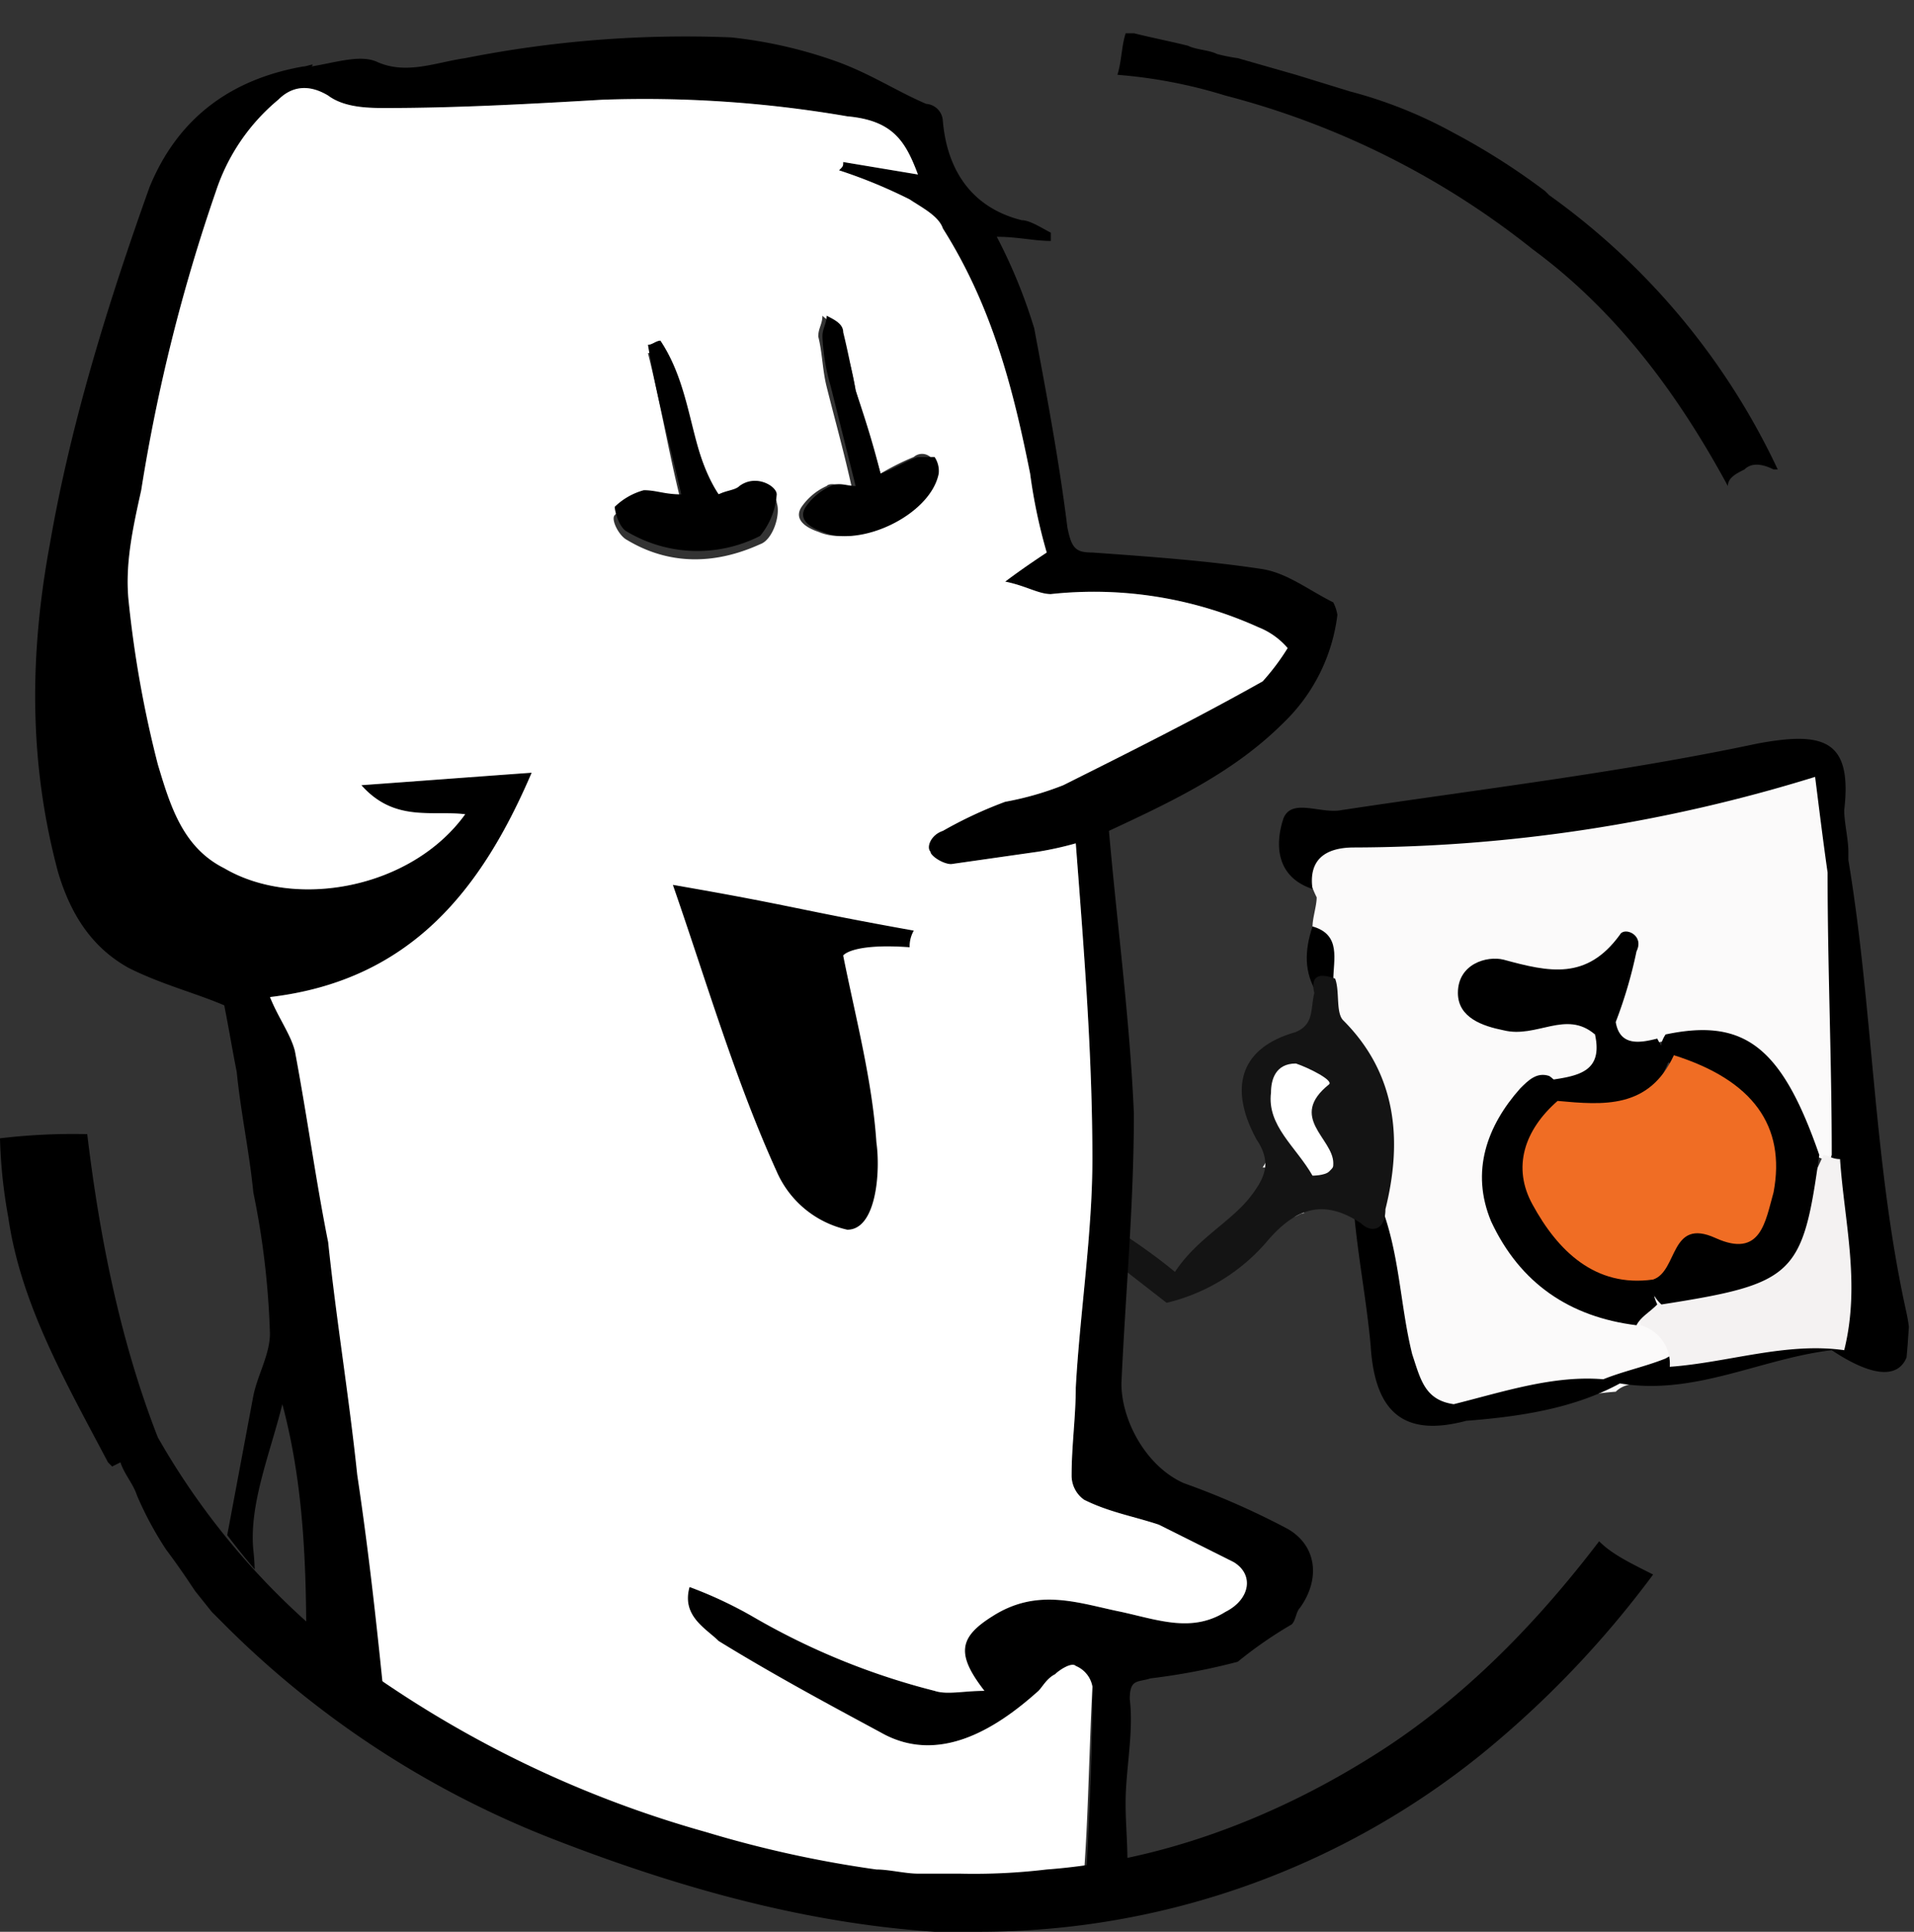 <svg xmlns="http://www.w3.org/2000/svg" xmlns:xlink="http://www.w3.org/1999/xlink" width="208.107" height="210" viewBox="0 0 208.107 210"><rect x="0" y="0" width="208.107" height="210" fill="#333333" stroke="none"/><defs><style>.a{clip-path:url(#a);}.b{fill:#fff;}.c{fill:#fbfafa;}.d{fill:#f4f2f2;}.e{fill:#f06d24;}.f{fill:#141414;stroke:#141414;stroke-miterlimit:10;stroke-width:0.5px;}</style><clipPath id="a"><path d="M18.1,158.664S8.618,139.7,12.231,108.987c-16.71,4.516-9.484-79.484.9-93.032C23.522,1.955,60.1.6,60.1.6s75.871.452,110.194,30.71a84.371,84.371,0,0,1,25.29,38.839c13.548-9.032,12.194,64.129,10.839,78.129-1.355,13.1-9.484,10.387-18.065,5.419-15.355,33.871-45.161,56-86.258,53.29C102.1,207.439,42.489,202.471,18.1,158.664Z" transform="translate(-2.301 -0.6)"></path></clipPath></defs><g transform="translate(-1.6 -0.6)"><g transform="translate(4.767 0.6)"><g class="a"><g transform="translate(-25.296 3.949)"><g transform="translate(136.839 76.366)"><path class="b" d="M32,32.691c.9-1.355,1.355-3.161,2.258-4.516,1.806-1.355,3.613-.452,5.871,2.71a66.061,66.061,0,0,1-5.871,4.065,14.32,14.32,0,0,1,2.258,2.71c-.452,0-.9.452-1.355.452s-1.355-.452-1.355-.9c-.452-.452,0-1.355,0-1.806,0-1.806-.452-2.71-1.806-2.71Z" transform="translate(-9.419 13.897)"></path><path class="c" d="M33.491,36.339c0-.9.452-2.258.452-3.161-2.258-4.516.452-5.419,4.065-6.323a119.01,119.01,0,0,1,12.645-.9c10.387,0,20.323-2.258,30.258-5.419,8.581-2.71,8.581-2.258,9.935,6.774,0,.9.452,2.258.452,3.161,0,7.226,1.355,14.452,1.355,21.677,0,3.161.452,6.323-1.355,9.032a1.986,1.986,0,0,1-2.258.452c-3.161-.9-3.161-4.516-4.968-6.774-3.161-4.516-6.774-7.677-13.1-5.871-2.258.452-4.516,0-5.419-2.71-.452-1.806.452-3.161.452-4.968-4.065,2.71-8.581-1.355-13.1,1.355,4.065,3.161,9.032,0,12.194,4.065,1.806,4.516-.9,6.323-4.516,7.226-7.677,4.968-8.581,12.194-1.806,18.065A25.469,25.469,0,0,0,69.62,77.888a5.445,5.445,0,0,1,3.613,5.419c-1.355,3.613-4.968,1.806-6.774,3.613-5.871.452-11.29,2.258-16.71,3.161-4.065-.452-5.419-3.613-6.323-6.774-1.806-4.968-1.806-9.935-3.613-14.9a7.773,7.773,0,0,1-.9-5.419c2.258-4.968.452-9.032-2.71-13.1-1.355-2.258-1.355-4.516-1.355-6.774C34.395,40.856,34.395,38.6,33.491,36.339Z" transform="translate(-5.491 -15.946)"></path><g transform="translate(24.353)"><path d="M100.62,80.778C97.007,64.52,97.007,47.81,94.3,31.552v-.9c0-1.355-.452-3.161-.452-4.516.9-7.677-2.258-8.581-9.484-7.226C69.459,22.068,54.1,23.875,39.2,26.133c-2.258.452-5.419-1.355-6.323.9-.9,2.71-.9,6.323,3.161,7.677-.452-3.161,1.355-4.516,4.516-4.516A170.8,170.8,0,0,0,90.685,22.52c.452,3.613.9,7.226,1.355,10.387,0,10.387.452,20.323.452,30.71-2.258,6.774.452,13.548-.452,19.871-6.323-2.258-12.194-.9-17.613,2.258-2.258.9-4.516,1.355-6.774,2.258-5.419-.452-10.839,1.355-16.258,2.71-3.161-.452-3.613-2.71-4.516-5.419-1.355-5.419-1.355-11.29-3.613-16.71l-2.71,1.355c.452,4.968,1.355,9.484,1.806,14.452.452,7.226,3.613,9.935,10.387,8.129,5.871-.452,11.742-1.355,16.71-4.065,8.129,1.355,15.355-2.71,23.032-3.613C99.266,89.359,101.975,87.1,100.62,80.778Z" transform="translate(-32.392 -18.384)"></path><path d="M33.69,22.9c-.9,2.71-.9,4.968.452,7.226.452-.452,1.355-.9,1.806-1.355C35.948,26.513,36.851,23.8,33.69,22.9Z" transform="translate(-30.043 -2.506)"></path></g><path class="d" d="M63.3,49.626c-6.323-.9-12.645,1.355-18.968,1.806a4.347,4.347,0,0,0-3.161-4.516c-.452-2.258.9-2.71,2.258-3.613,9.935,0,14-6.774,17.613-14.9.452,0,.9.452,1.806.452C63.3,35.626,65.1,42.4,63.3,49.626Z" transform="translate(22.508 16.833)"></path><path d="M59.816,38.965c-1.806,13.1-2.71,14-17.161,16.258A4.1,4.1,0,0,1,41.3,52.062c.9-2.71,2.258-4.968,4.968-5.419,2.71-.9,6.323-.452,6.323-4.516a10.815,10.815,0,0,0-4.516-10.387c-1.355-.9-3.161-1.806-4.516-2.71-.9-.9-1.355-1.806-.452-3.161C51.687,24.062,55.752,27.223,59.816,38.965Z" transform="translate(23.281 6.268)"></path><path d="M55.437,48.723c.452.9.452,1.806.9,2.71-.9.9-1.806,1.355-2.258,2.258-7.226-.9-12.645-4.516-15.806-11.29-2.258-5.419-.452-10.387,3.161-14.452.9-.9,1.806-1.806,3.161-1.355,1.355.9,1.355,2.258.9,4.065C42.792,40.142,43.695,42.4,55.437,48.723Z" transform="translate(9.144 10.058)"></path><path d="M51.6,34.215c-3.161-2.71-6.323.452-9.935-.452C39.41,33.311,36.7,32.408,36.7,29.7c0-3.161,3.161-4.065,4.968-3.613,4.968,1.355,9.032,2.258,12.645-2.71.452-.9,2.71,0,1.806,1.806-1.806,2.258-2.258,4.968-3.161,7.677Q52.958,33.537,51.6,34.215Z" transform="translate(7.106 -2.079)"></path><path d="M43.868,27.137a3.424,3.424,0,0,0,.9-1.806c.9-.452.9-.452,1.355.452.452,2.71,2.71,2.258,4.516,1.806.452.9.9,1.355,1.355,2.258-3.613,8.129-4.968,8.581-12.645,4.968,0-.9-.452-1.806-.452-2.71C42.061,31.654,44.771,31.2,43.868,27.137Z" transform="translate(14.842 4.998)"></path><path d="M41.555,31.177c-.452,0-.9-.452-1.355-.452.9-2.71.9-5.419,3.613-7.226A49.342,49.342,0,0,1,41.555,31.177Z" transform="translate(19.413 -0.396)"></path><path class="e" d="M42.069,30.968c4.968.452,9.935.9,12.645-4.968q12.871,4.065,10.839,14.9c-.9,3.161-1.355,7.226-6.323,4.968s-4.065,3.613-6.774,4.516c-6.323.9-10.387-3.161-13.1-8.129C37.1,38.194,38.456,34.129,42.069,30.968Z" transform="translate(12.576 8.394)"></path><path class="f" d="M62.677,49.234c1.806-7.226,1.355-14.452-4.516-20.323-.9-.9-.452-3.161-.9-4.516C55.9,23.944,55,23.944,55.452,25.75c-.452,1.806,0,3.613-2.258,4.516-6.323,1.806-6.774,6.323-4.065,11.29,1.806,2.71.9,4.516-.9,6.774-2.258,2.71-5.871,4.516-8.129,8.129C36.935,53.75,27.9,47.428,27,49.686L39.194,59.17A20.409,20.409,0,0,0,50.032,52.4c3.161-3.613,6.323-4.516,10.387-1.806C61.323,51.492,62.677,51.492,62.677,49.234Z" transform="translate(-27 1.869)"></path><path class="b" d="M39.008,37.039c0,.452,0,.452-.452.9s-1.806.452-1.806.452c-1.806-3.161-4.968-5.419-4.516-9.032,0-1.355.452-3.161,2.71-3.161,1.355.452,4.065,1.806,3.613,2.258C34.04,32.071,39.008,34.329,39.008,37.039Z" transform="translate(-8.75 9.097)"></path></g><path d="M138.055,238.686c.452-3.613.452-7.677.9-11.29.9-8.129,1.806-16.258,2.258-24.387.452-3.161,0-6.323,0-9.484,0-3.613.9-7.677.452-11.29,0-2.258.9-1.806,2.258-2.258a70.11,70.11,0,0,0,9.484-1.806h0a45.809,45.809,0,0,1,5.871-4.065c.452-.452.452-1.355.9-1.806,2.258-3.161,1.806-6.774-1.355-8.581a85.3,85.3,0,0,0-11.29-4.968c-4.065-1.806-6.774-6.774-6.774-10.839.452-9.935,1.355-19.419,1.355-29.355-.452-10.387-1.806-20.323-2.71-30.71,6.774-3.161,13.548-6.323,18.968-11.742a19.53,19.53,0,0,0,5.871-11.742,4.549,4.549,0,0,0-.452-1.355c-2.71-1.355-4.968-3.161-7.677-3.613-5.871-.9-12.194-1.355-18.516-1.806-1.806,0-2.258-.452-2.71-2.71-.9-7.226-2.258-14.452-3.613-21.677a57.726,57.726,0,0,0-4.065-9.935c2.258,0,4.065.452,5.871.452v-.9c-.9-.452-2.258-1.355-3.161-1.355-5.419-1.355-8.129-5.419-8.581-10.839a1.943,1.943,0,0,0-1.806-1.806c-3.161-1.355-5.871-3.161-9.484-4.516A49.484,49.484,0,0,0,98.313,1.59a122.959,122.959,0,0,0-28.9,2.258c-3.161.452-6.323,1.806-9.484.452-1.806-.9-4.516,0-7.226.452.452-.452-.452,0-.9,0-7.677,1.355-13.548,5.419-16.71,13.1C30.571,30.493,26.506,43.59,24.248,56.686c-2.258,12.194-2.258,23.935.9,35.677,1.355,4.516,3.613,8.129,7.677,10.387,3.613,1.806,7.226,2.71,10.387,4.065.452,2.258.9,4.968,1.355,7.226.452,4.516,1.355,8.581,1.806,13.1a88.99,88.99,0,0,1,1.806,15.355c0,2.258-1.355,4.516-1.806,6.774l-4.065,21.677c-.452,2.258-1.355,4.516-2.258,7.677-1.355-1.355-2.71-2.258-3.613-3.161-1.806-2.71-3.613-5.871-5.419-8.581a27.416,27.416,0,0,0-3.161-4.516c-1.355-1.355-3.161-1.806-4.516-2.71-4.065-2.258-7.677-4.968-11.742-7.226a8.386,8.386,0,0,0-8.581-.452c-1.355.452-2.71,1.806-2.71,2.71a4.674,4.674,0,0,0,2.258,3.161c2.71,1.806,5.419,3.613,8.581,5.871-3.161,2.71-5.871,5.419-8.581,8.129s-5.419,5.419-5.871,9.935c5.871.452,9.935-4.516,15.355-5.871V185.4a3.178,3.178,0,0,0,4.516,3.161,15.908,15.908,0,0,0,9.484-7.677c.9-2.258,2.258-4.065,3.161-6.323,1.355,2.258,2.71,4.968,4.516,6.774,1.806,2.258,7.677,2.258,9.032.452a15.262,15.262,0,0,0,2.71-5.419,26.336,26.336,0,0,0,.9-10.387c-.452-4.968,1.806-10.387,3.161-15.806,3.613,13.548,2.258,27.1,2.71,40.645s0,27.1,0,41.1H44.119c-1.806,0-3.613,0-3.613,2.258,0,1.355,1.806,3.613,2.71,3.613,4.968.9,10.387,1.806,15.806,2.258,5.871.452,11.742,0,18.516,0a19.642,19.642,0,0,1-2.71,3.161c-1.355,1.355-1.355,2.71.452,3.161s4.065.9,5.871,1.355c.9.452,2.258.9,2.258,1.806.452,8.581,1.806,16.71,0,25.29-.9,3.161-2.258,4.516-4.968,5.419a29.116,29.116,0,0,0-13.548,10.839c-4.516.9-8.581,1.355-13.548,2.258a8.737,8.737,0,0,0,7.226,3.613c8.129,0,16.258.452,24.839.452,7.226.452,14.452,1.355,21.226.9a175.39,175.39,0,0,0,21.677-1.806c4.516-.452,9.484-1.355,12.194-6.323-5.871-8.129-24.839-17.613-30.71-14.9v-25.29a13.187,13.187,0,0,0-.9-4.065c-3.161,0-3.613,1.806-3.613,3.613,0,4.968.452,10.387,0,15.355a90.431,90.431,0,0,1-1.806,10.839c-.452,2.258-4.065,3.161-5.871,2.258a26.629,26.629,0,0,0-3.613-1.806c-2.71-1.355-3.613-3.161-3.161-6.323.452-2.71,0-5.419,0-8.581,0-4.516-.452-9.032-.9-13.548,0-.452.9-1.806,1.355-1.806,1.806-.452,3.613-.452,5.419-.9,3.613-.9,7.226-1.806,11.29-2.71a8.8,8.8,0,0,1,3.613-.452c7.226,1.355,14.452,3.161,21.677,3.613,4.968.452,10.387-.9,15.355-1.806,4.516-.9,5.419-1.806,5.871-6.774a4.91,4.91,0,0,1,.452-2.258C147.539,238.686,143.023,240.041,138.055,238.686ZM6.635,156.493a1.577,1.577,0,0,1,.452-.9c2.71,1.355,4.968,2.258,7.677,3.613,0,.452-.452.9-.452,1.355C11.6,158.751,8.894,157.848,6.635,156.493Zm18.516,9.032c-1.806,5.871-3.613,11.29-5.871,17.161-.452.9-1.806,1.355-2.71,1.806a6.419,6.419,0,0,1-.9-2.71c0-3.161,0-6.323.9-9.032.452-1.806,1.806-3.161,2.71-4.516-.452-.452-.9-1.355-1.806-2.258-1.355.9-3.161,1.806-3.613,2.71-1.806,4.516-5.871,5.871-10.387,6.323,5.419-4.065,10.387-8.129,16.258-12.645.9.452,3.161,1.806,5.419,3.161Zm84,116.065c8.581.452,15.806,4.516,22.129,10.839-3.161,1.355-5.419,2.258-8.581.452-3.613-2.258-7.226-4.516-10.839-6.323-1.806-.9-3.613-2.258-5.871-3.161v-.9C106.894,282.041,108.248,281.138,109.152,281.59Zm4.968,10.387c-4.516,3.161-31.161,3.161-39.29,0a11.178,11.178,0,0,1,7.226-6.323c2.71-.9,5.419-1.806,5.419-6.323C96.506,283.848,105.087,287.912,114.119,291.977ZM136.7,205.719c-.452,6.323-.9,12.645-1.806,18.516-.452,4.516-1.806,9.484-2.71,14,0,.452-1.355,1.355-1.806,1.355a135.728,135.728,0,0,1-14.452-3.161c-.9-.452-1.806-1.355-3.161-2.258-7.226,6.323-16.71,4.968-26.645,7.677a7.929,7.929,0,0,0,1.806-2.258,13.186,13.186,0,0,0,.9-4.065c0-.452-2.258-.9-3.161-.9H60.829c0-1.806.452-4.065.452-5.871V201.2c0-5.871.452-11.29,0-17.161-.9-9.032-1.806-17.613-3.161-26.645-.9-8.581-2.258-16.71-3.161-25.29-1.806-6.323-2.71-13.1-4.065-20.323-.452-1.806-1.806-3.613-2.71-5.871,15.355-1.806,23.032-11.742,28.452-24.387-6.323.452-12.194.9-18.516,1.355,3.613,4.065,7.677,2.71,11.29,3.161-5.871,8.129-18.516,10.387-26.194,5.871-4.516-2.258-5.871-6.774-7.226-11.29a120.221,120.221,0,0,1-3.161-17.613c-.452-4.065.452-8.129,1.355-12.194A190.28,190.28,0,0,1,42.313,18.3a21.79,21.79,0,0,1,6.774-9.935c1.355-1.355,3.161-1.806,5.419-.452,1.806,1.355,4.516,1.355,6.323,1.355,7.677,0,15.806-.452,23.484-.9a130.044,130.044,0,0,1,26.645,1.806c4.968.452,6.323,2.71,7.677,6.323l-8.129-1.355c0,.452,0,.452-.452.9a55.092,55.092,0,0,1,7.677,3.161c1.355.9,3.161,1.806,3.613,3.161,5.419,8.581,7.677,17.613,9.484,26.645a58.076,58.076,0,0,0,1.806,8.581c-1.355.9-2.71,1.806-4.516,3.161,2.258.452,3.613,1.355,4.968,1.355a43.438,43.438,0,0,1,22.581,3.613,8.1,8.1,0,0,1,3.161,2.258,25.049,25.049,0,0,1-2.71,3.613c-7.226,4.065-14.452,7.677-21.677,11.29a33.266,33.266,0,0,1-6.323,1.806,45.578,45.578,0,0,0-6.774,3.161c-1.355.452-1.806,1.806-1.355,2.258,0,.452,1.355,1.355,2.258,1.355l9.484-1.355a36.78,36.78,0,0,0,4.065-.9c.9,11.742,1.806,23.032,1.806,34.323,0,8.129-1.355,16.71-1.806,24.839,0,3.161-.452,6.323-.452,9.484a3.219,3.219,0,0,0,1.355,2.71c2.71,1.355,5.419,1.806,8.129,2.71l8.129,4.065c2.258,1.355,1.806,4.065-.9,5.419-3.613,2.258-7.226.9-11.29,0-4.516-.9-9.032-2.71-14,.452-3.613,2.258-4.065,4.065-.9,8.129-2.258,0-4.065.452-5.419,0a76.666,76.666,0,0,1-19.871-8.129,45.579,45.579,0,0,0-6.774-3.161c-.9,3.161,1.806,4.516,3.161,5.871,5.871,3.613,11.742,6.774,17.613,9.935,6.323,3.613,12.645-.452,17.161-4.516.452-.452.9-1.355,1.806-1.806.452-.452,1.806-1.355,2.258-.9a3,3,0,0,1,1.806,2.258C137.6,189.009,137.152,197.138,136.7,205.719Z" transform="translate(3.3 -1.475)"></path><path class="b" d="M107.761,84.827c.9,11.742,1.806,23.032,1.806,34.323,0,8.129-1.355,16.71-1.806,24.839,0,3.161-.452,6.323-.452,9.484a3.219,3.219,0,0,0,1.355,2.71c2.71,1.355,5.419,1.806,8.129,2.71l8.129,4.065c2.258,1.355,1.806,4.065-.9,5.419-3.613,2.258-7.226.9-11.29,0-4.516-.9-9.032-2.71-14,.452-3.613,2.258-4.065,4.065-.9,8.129-2.258,0-4.065.452-5.419,0a76.666,76.666,0,0,1-19.871-8.129,45.579,45.579,0,0,0-6.774-3.161c-.9,3.161,1.806,4.516,3.161,5.871,5.871,3.613,11.742,6.774,17.613,9.935,6.323,3.613,12.645-.452,17.161-4.516.452-.452.9-1.355,1.806-1.806.452-.452,1.806-1.355,2.258-.9a3,3,0,0,1,1.806,2.258c-.452,8.581-.452,16.71-1.355,25.29-.452,6.323-.9,12.645-1.806,18.516-.452,4.516-1.806,9.484-2.71,14,0,.452-1.355,1.355-1.806,1.355A135.732,135.732,0,0,1,87.439,232.5c-.9-.452-1.806-1.355-3.161-2.258-7.226,6.323-16.71,4.968-26.645,7.677a7.929,7.929,0,0,0,1.806-2.258,13.186,13.186,0,0,0,.9-4.065c0-.452-2.258-.9-3.161-.9H32.342c0-1.806.452-4.065.452-5.871V197.279c0-5.871.452-11.29,0-17.161-.9-9.032-1.806-17.613-3.161-26.645-.9-8.581-2.258-16.71-3.161-25.29-1.355-6.774-2.258-13.548-3.613-20.774-.452-1.806-1.806-3.613-2.71-5.871C35.5,99.73,43.181,89.795,48.6,77.15c-6.323.452-12.194.9-18.516,1.355,3.613,4.065,7.677,2.71,11.29,3.161C35.5,89.795,22.858,92.053,15.181,87.537c-4.516-2.258-5.871-6.774-7.226-11.29A120.222,120.222,0,0,1,4.794,58.634c-.452-4.065.452-8.129,1.355-12.194a190.281,190.281,0,0,1,8.129-32.516,21.79,21.79,0,0,1,6.774-9.935c1.355-1.355,3.161-1.806,5.419-.452,1.806,1.355,4.516,1.355,6.323,1.355,7.677,0,15.806-.452,23.484-.9A130.044,130.044,0,0,1,82.923,5.795c4.968.452,6.323,2.71,7.677,6.323l-8.129-1.355c0,.452,0,.452-.452.9A55.092,55.092,0,0,1,89.7,14.827c1.355.9,3.161,1.806,3.613,3.161,5.419,8.581,7.677,17.613,9.484,26.645a58.077,58.077,0,0,0,1.806,8.581c-1.355.9-2.71,1.806-4.516,3.161,2.258.452,3.613,1.355,4.968,1.355a43.438,43.438,0,0,1,22.581,3.613,8.1,8.1,0,0,1,3.161,2.258,25.05,25.05,0,0,1-2.71,3.613c-7.226,4.065-14.452,7.677-21.677,11.29a33.266,33.266,0,0,1-6.323,1.806,45.578,45.578,0,0,0-6.774,3.161c-1.355.452-1.806,1.806-1.355,2.258,0,.452,1.355,1.355,2.258,1.355L103.7,85.73A36.78,36.78,0,0,0,107.761,84.827ZM68.923,46.892C65.761,41.924,65.761,35.6,62.6,31.085c-.452,0-.9.452-1.355.452C62.6,36.956,63.5,42.376,64.858,47.795a6.376,6.376,0,0,0-4.065-.452,5.736,5.736,0,0,0-3.161,1.806c-.452.452.452,2.258,1.355,2.71,4.516,2.71,9.484,2.71,14.452.452,1.355-.452,2.258-3.161,1.806-4.516,0-.9-2.258-2.258-4.065-.9Zm17.613-2.258c-.9-3.161-1.806-5.871-2.71-9.032a25.887,25.887,0,0,0-1.806-6.323c-.452-.9-1.355-1.355-1.806-1.806,0,.9-.452,1.355-.452,2.258.452,1.806.452,3.613.9,5.419.9,3.613,1.806,6.774,2.71,10.839-1.355,0-2.258-.452-2.71,0a6.638,6.638,0,0,0-2.71,2.258c-.9,1.355.452,2.258,1.806,2.71,4.065,1.806,11.742-1.806,12.645-6.323a2.715,2.715,0,0,0-.452-1.806,1.374,1.374,0,0,0-1.806,0A26.626,26.626,0,0,0,86.535,44.634Z" transform="translate(31.336 2.901)"></path><path class="b" d="M14.006,37c1.355.9,3.613,2.258,5.871,3.613h0c-1.806,5.871-3.613,11.29-5.871,17.161-.452.9-1.806,1.355-2.71,1.806a6.419,6.419,0,0,1-.9-2.71c0-3.161,0-6.323.9-9.032.452-1.806,1.806-3.161,2.71-4.516-.452-.452-.9-1.355-1.806-2.258-1.355.9-3.161,1.806-3.613,2.71C6.781,48.29,2.716,49.645-1.8,50.1,3.168,45.581,8.587,41.516,14.006,37Z" transform="translate(8.574 123.438)"></path><path class="b" d="M6.126,40.116C3.868,38.761,1.158,37.858-1.1,36.5a1.577,1.577,0,0,1,.452-.9c2.71,1.355,4.968,2.258,7.677,3.613C6.577,39.213,6.577,39.665,6.126,40.116Z" transform="translate(11.035 118.515)"></path><path d="M27.69,25.51c.9-.452,1.806-.452,2.258-.9,1.806-1.355,4.065,0,4.065.9a8.024,8.024,0,0,1-1.806,4.516,14.99,14.99,0,0,1-14.452-.452c-.9-.452-1.355-2.258-1.355-2.71a7.279,7.279,0,0,1,3.161-1.806c1.355,0,2.258.452,4.065.452-1.355-5.871-2.71-10.839-3.613-16.258.452,0,.9-.452,1.355-.452C24.981,14.219,24.529,20.994,27.69,25.51Z" transform="translate(72.568 24.283)"></path><path d="M29.357,25.361c1.355-.452,2.71-1.355,4.065-1.806h1.806a2.715,2.715,0,0,1,.452,1.806c-.9,4.516-8.581,8.129-12.645,6.323-1.355-.452-2.71-1.355-1.806-2.71a6.638,6.638,0,0,1,2.71-2.258c.9-.452,1.806,0,2.71,0l-2.71-10.839a22.668,22.668,0,0,1-.9-5.419c0-.9.452-1.355.452-2.258.9.452,1.806.9,1.806,1.806.452,1.806.9,4.065,1.355,6.323C27.55,19.039,28.454,21.748,29.357,25.361Z" transform="translate(88.514 22.173)"></path></g><path d="M17.8,21.9c3.613,10.387,6.774,21.226,11.29,31.161a10.965,10.965,0,0,0,7.677,6.323c3.161,0,3.613-6.323,3.161-9.484-.452-6.774-2.258-13.548-3.613-20.323,0,0,.9-1.355,7.226-.9a3.414,3.414,0,0,1,.452-1.806C31.348,24.61,30.9,24.158,17.8,21.9Z" transform="translate(52.195 74.294)"></path></g></g><path d="M96.694,48.819c.9-.9,2.258-.452,3.161,0h.452A76.685,76.685,0,0,0,75.468,19.013l-.452-.452a74.261,74.261,0,0,0-9.935-6.323A49.165,49.165,0,0,0,53.79,7.723L47.919,5.916,41.6,4.11a19.559,19.559,0,0,1-2.258-.452c-.9-.452-2.258-.452-3.161-.9-1.806-.452-4.065-.9-5.871-1.355h-.9c-.452,1.355-.452,3.161-.9,4.516A53.89,53.89,0,0,1,40.242,8.174a89.6,89.6,0,0,1,33.419,16.71c8.581,6.323,15.355,14.9,21.226,25.742C94.887,49.723,95.79,49.271,96.694,48.819Z" transform="translate(94.584 2.813)"></path><path d="M175.471,72.158c-7.226,9.484-15.355,17.613-24.839,23.484-10.839,6.774-23.032,11.29-35.226,12.194a66.7,66.7,0,0,1-9.484.452h-4.516c-1.355,0-3.161-.452-4.516-.452a122.524,122.524,0,0,1-18.516-4.065A119.536,119.536,0,0,1,44.052,87.965a80.159,80.159,0,0,1-25.29-27.1h0C14.7,50.481,12.439,39.19,11.084,27.9a66.7,66.7,0,0,0-9.484.452,55.333,55.333,0,0,0,.9,8.581C3.858,46.416,8.826,55,13.342,63.577l.452.452.9-.452c.452,1.355,1.355,2.258,1.806,3.613a37.325,37.325,0,0,0,3.161,5.871c1.355,1.806,2.258,3.161,3.161,4.516l1.806,2.258,1.806,1.806a103.528,103.528,0,0,0,35.677,23.032c14,5.419,27.548,9.032,41.1,9.935h4.968A86.929,86.929,0,0,0,162.826,95.19a108.161,108.161,0,0,0,18.516-19.419C178.632,74.416,176.826,73.513,175.471,72.158Z" transform="translate(0 95.99)"></path></g></svg>